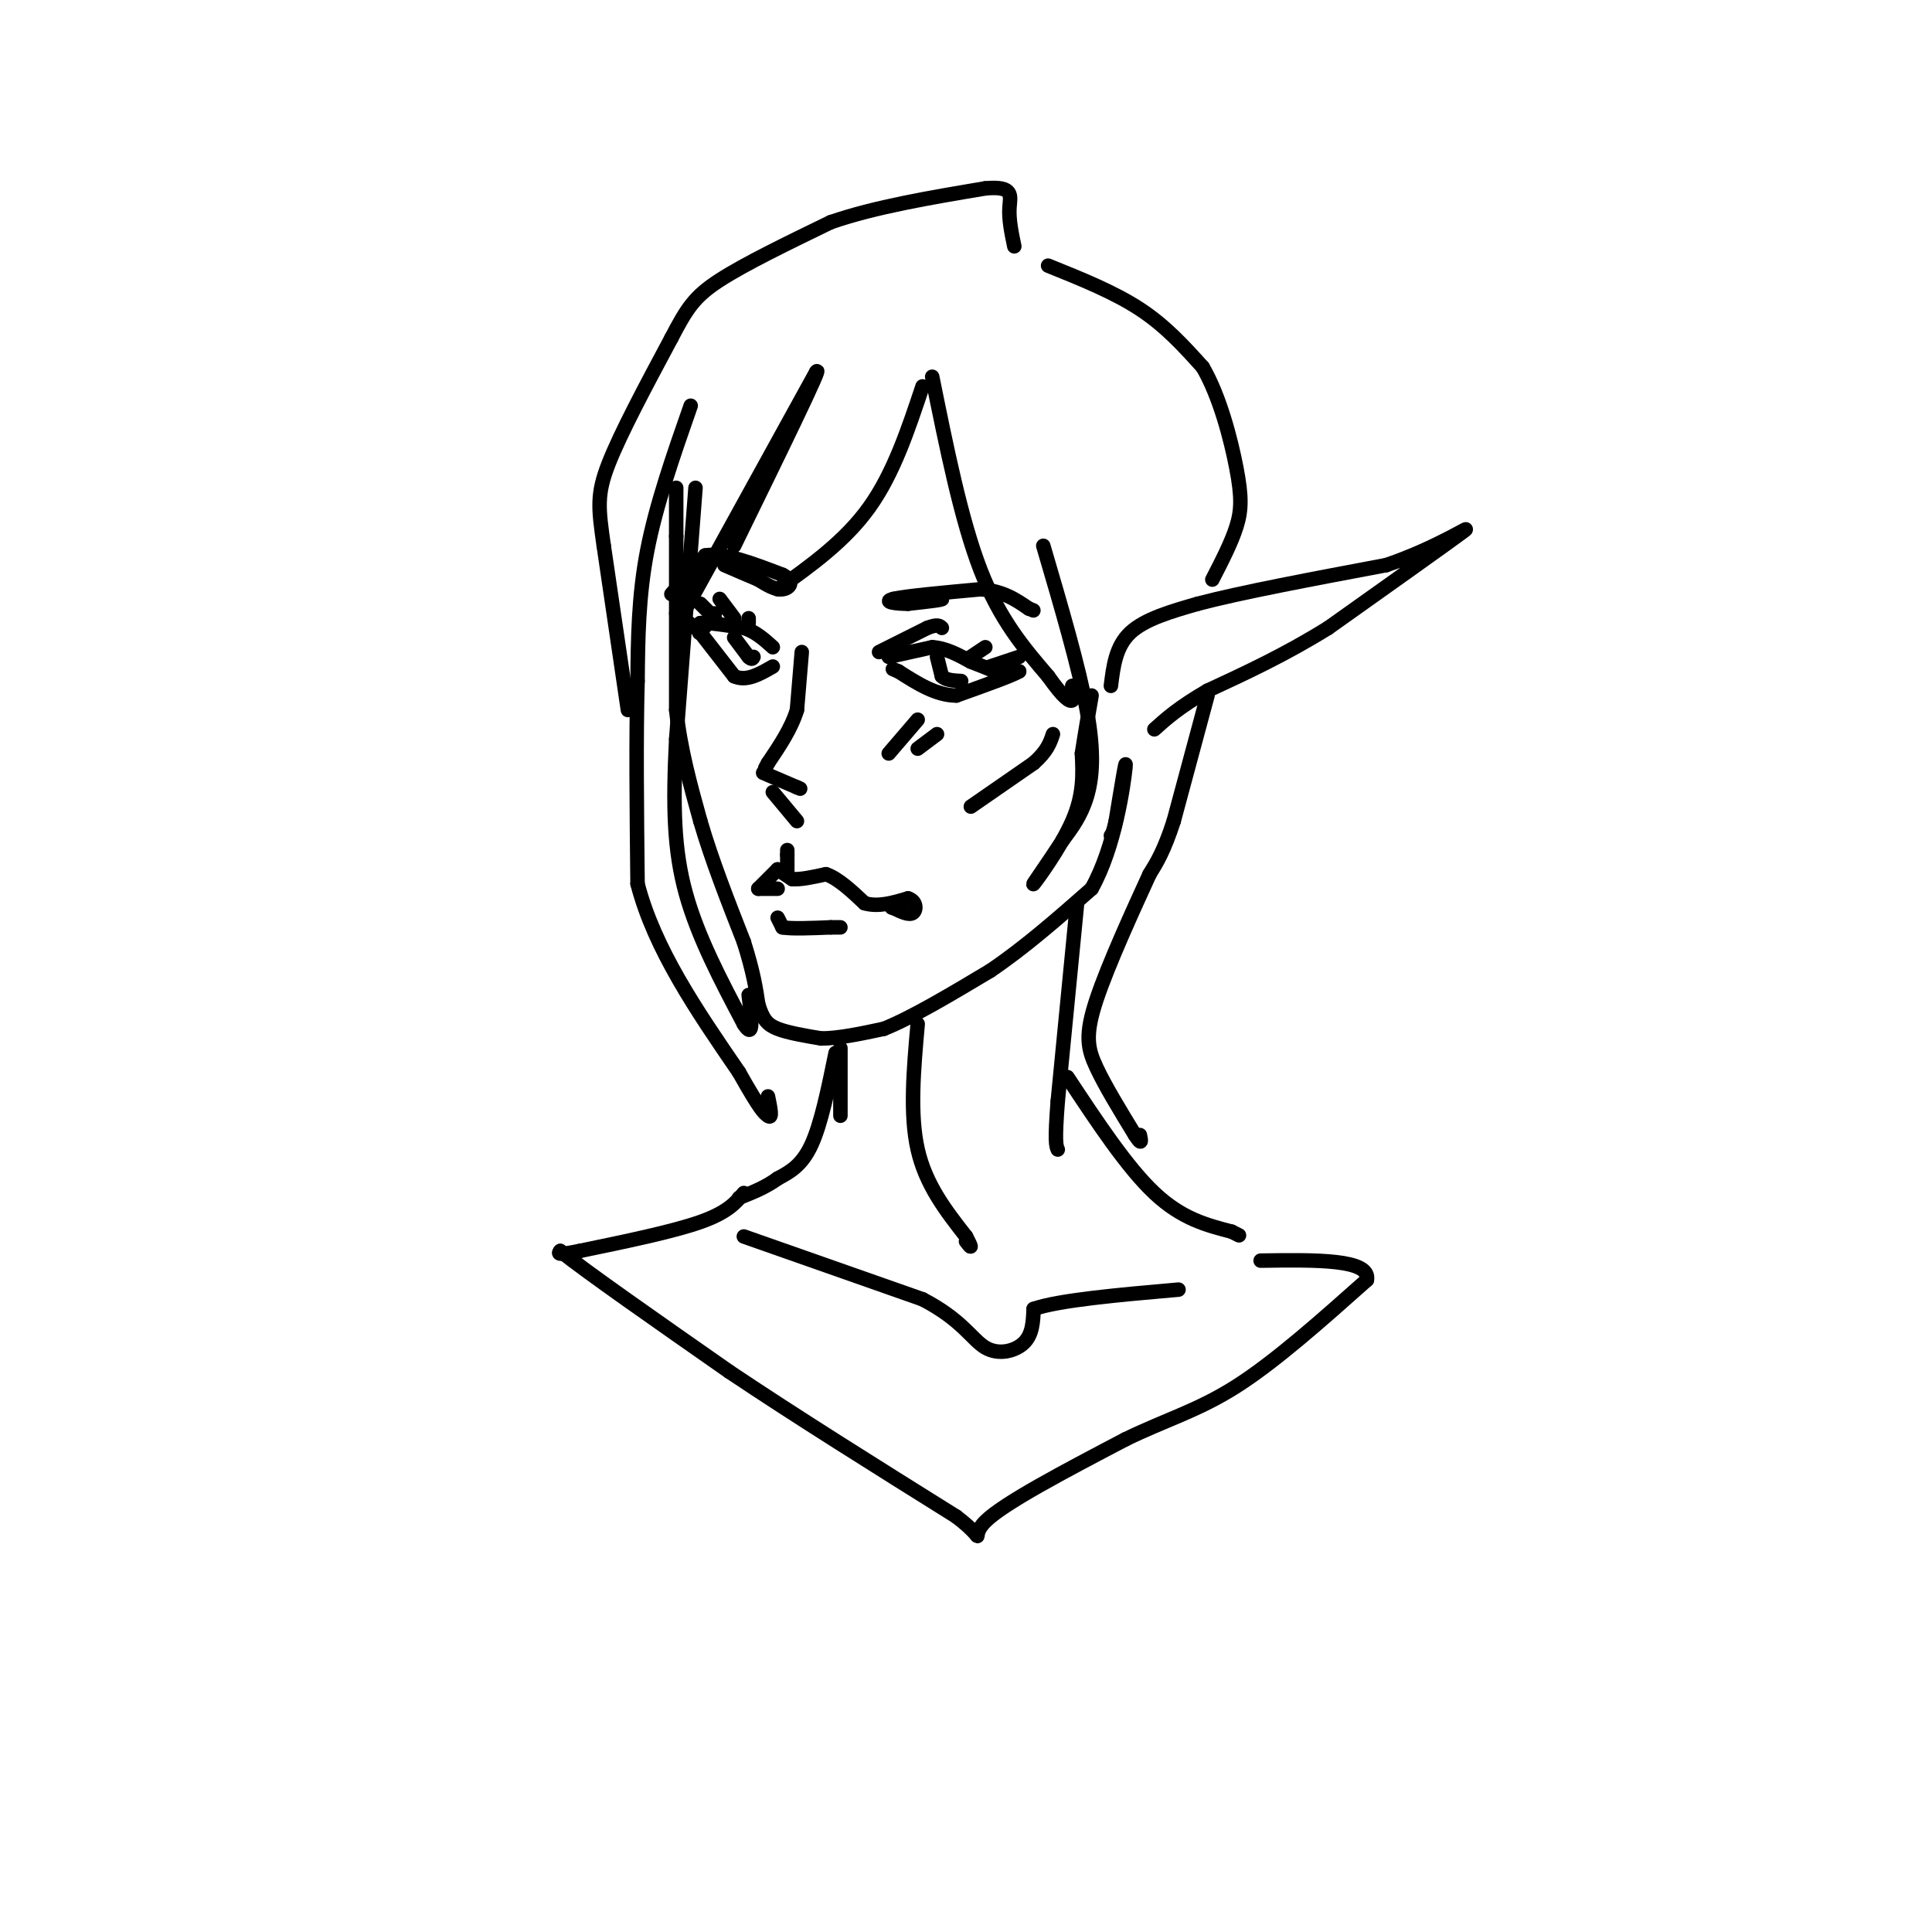 <svg viewBox='0 0 400 400' version='1.1' xmlns='http://www.w3.org/2000/svg' xmlns:xlink='http://www.w3.org/1999/xlink'><g fill='none' stroke='rgb(0,0,0)' stroke-width='3' stroke-linecap='round' stroke-linejoin='round'><path d='M140,101c0.000,0.000 0.000,10.000 0,10'/><path d='M140,111c0.000,3.500 0.000,7.250 0,11'/><path d='M140,122c0.000,6.000 0.000,15.500 0,25'/><path d='M140,147c0.833,8.000 2.917,15.500 5,23'/><path d='M145,170c2.333,8.000 5.667,16.500 9,25'/><path d='M154,195c2.000,6.333 2.500,9.667 3,13'/><path d='M157,208c0.956,3.044 1.844,4.156 4,5c2.156,0.844 5.578,1.422 9,2'/><path d='M170,215c3.667,0.000 8.333,-1.000 13,-2'/><path d='M183,213c5.833,-2.333 13.917,-7.167 22,-12'/><path d='M205,201c7.167,-4.833 14.083,-10.917 21,-17'/><path d='M226,184c4.911,-8.689 6.689,-21.911 7,-25c0.311,-3.089 -0.844,3.956 -2,11'/><path d='M231,170c-0.500,2.333 -0.750,2.667 -1,3'/><path d='M166,135c0.000,0.000 -1.000,12.000 -1,12'/><path d='M165,147c-1.167,3.833 -3.583,7.417 -6,11'/><path d='M159,158c-1.000,1.833 -0.500,0.917 0,0'/><path d='M160,164c0.000,0.000 5.000,6.000 5,6'/><path d='M158,160c0.000,0.000 7.000,3.000 7,3'/><path d='M165,163c1.167,0.500 0.583,0.250 0,0'/><path d='M148,127c0.000,0.000 -3.000,4.000 -3,4'/><path d='M145,131c-0.500,0.333 -0.250,-0.833 0,-2'/><path d='M145,129c1.500,-0.167 5.250,0.417 9,1'/><path d='M154,130c2.500,0.833 4.250,2.417 6,4'/><path d='M145,131c0.000,0.000 7.000,9.000 7,9'/><path d='M152,140c2.500,1.167 5.250,-0.417 8,-2'/><path d='M184,136c0.000,0.000 9.000,-2.000 9,-2'/><path d='M193,134c2.833,0.167 5.417,1.583 8,3'/><path d='M201,137c2.167,0.833 3.583,1.417 5,2'/><path d='M206,139c1.667,0.333 3.333,0.167 5,0'/><path d='M211,139c-1.333,0.833 -7.167,2.917 -13,5'/><path d='M198,144c-4.167,0.000 -8.083,-2.500 -12,-5'/><path d='M186,139c-2.000,-0.833 -1.000,-0.417 0,0'/><path d='M152,132c0.000,0.000 3.000,4.000 3,4'/><path d='M155,136c0.667,0.667 0.833,0.333 1,0'/><path d='M194,136c0.000,0.000 1.000,4.000 1,4'/><path d='M195,140c0.833,0.833 2.417,0.917 4,1'/><path d='M139,123c0.000,0.000 7.000,-8.000 7,-8'/><path d='M146,115c3.833,-0.667 9.917,1.667 16,4'/><path d='M162,119c2.711,1.378 1.489,2.822 0,3c-1.489,0.178 -3.244,-0.911 -5,-2'/><path d='M157,120c-2.000,-0.833 -4.500,-1.917 -7,-3'/><path d='M185,124c4.750,-0.083 9.500,-0.167 10,0c0.500,0.167 -3.250,0.583 -7,1'/><path d='M188,125c-2.556,0.022 -5.444,-0.422 -3,-1c2.444,-0.578 10.222,-1.289 18,-2'/><path d='M203,122c4.667,0.333 7.333,2.167 10,4'/><path d='M213,126c1.667,0.667 0.833,0.333 0,0'/><path d='M144,130c0.000,0.000 -4.000,-3.000 -4,-3'/><path d='M148,128c0.000,0.000 -3.000,-3.000 -3,-3'/><path d='M201,136c0.000,0.000 3.000,-2.000 3,-2'/><path d='M205,138c0.000,0.000 6.000,-2.000 6,-2'/><path d='M182,135c0.000,0.000 10.000,-5.000 10,-5'/><path d='M192,130c2.167,-0.833 2.583,-0.417 3,0'/><path d='M163,181c0.000,0.000 0.000,-4.000 0,-4'/><path d='M163,177c0.000,-0.833 0.000,-0.917 0,-1'/><path d='M161,180c0.000,0.000 3.000,2.000 3,2'/><path d='M164,182c1.667,0.167 4.333,-0.417 7,-1'/><path d='M171,181c2.500,0.833 5.250,3.417 8,6'/><path d='M179,187c2.833,0.833 5.917,-0.083 9,-1'/><path d='M188,186c1.800,0.556 1.800,2.444 1,3c-0.800,0.556 -2.400,-0.222 -4,-1'/><path d='M185,188c-0.667,-0.167 -0.333,-0.083 0,0'/><path d='M161,180c0.000,0.000 -4.000,4.000 -4,4'/><path d='M157,184c0.000,0.000 4.000,0.000 4,0'/><path d='M201,167c0.000,0.000 13.000,-9.000 13,-9'/><path d='M214,158c2.833,-2.500 3.417,-4.250 4,-6'/><path d='M230,142c0.500,-4.083 1.000,-8.167 4,-11c3.000,-2.833 8.500,-4.417 14,-6'/><path d='M248,125c8.833,-2.333 23.917,-5.167 39,-8'/><path d='M287,117c10.867,-3.689 18.533,-8.911 16,-7c-2.533,1.911 -15.267,10.956 -28,20'/><path d='M275,130c-8.833,5.500 -16.917,9.250 -25,13'/><path d='M250,143c-6.000,3.500 -8.500,5.750 -11,8'/><path d='M223,187c0.000,0.000 -4.000,41.000 -4,41'/><path d='M219,228c-0.667,8.500 -0.333,9.250 0,10'/><path d='M174,217c0.000,0.000 0.000,14.000 0,14'/><path d='M173,218c-1.500,7.333 -3.000,14.667 -5,19c-2.000,4.333 -4.500,5.667 -7,7'/><path d='M161,244c-2.500,1.833 -5.250,2.917 -8,4'/><path d='M190,212c-0.833,9.333 -1.667,18.667 0,26c1.667,7.333 5.833,12.667 10,18'/><path d='M200,256c1.667,3.167 0.833,2.083 0,1'/><path d='M221,223c6.167,9.333 12.333,18.667 18,24c5.667,5.333 10.833,6.667 16,8'/><path d='M255,255c2.667,1.333 1.333,0.667 0,0'/><path d='M154,256c0.000,0.000 37.000,13.000 37,13'/><path d='M191,269c8.214,4.250 10.250,8.375 13,10c2.750,1.625 6.214,0.750 8,-1c1.786,-1.750 1.893,-4.375 2,-7'/><path d='M214,271c5.333,-1.833 17.667,-2.917 30,-4'/><path d='M144,101c0.000,0.000 -4.000,52.000 -4,52'/><path d='M140,153c-0.711,14.000 -0.489,23.000 2,32c2.489,9.000 7.244,18.000 12,27'/><path d='M154,212c2.167,3.500 1.583,-1.250 1,-6'/><path d='M142,126c0.000,0.000 27.000,-49.000 27,-49'/><path d='M169,77c1.667,-2.167 -7.667,16.917 -17,36'/><path d='M191,80c-3.000,9.000 -6.000,18.000 -11,25c-5.000,7.000 -12.000,12.000 -19,17'/><path d='M193,78c3.000,14.833 6.000,29.667 10,40c4.000,10.333 9.000,16.167 14,22'/><path d='M217,140c3.289,4.667 4.511,5.333 5,5c0.489,-0.333 0.244,-1.667 0,-3'/><path d='M216,113c3.689,12.556 7.378,25.111 9,34c1.622,8.889 1.178,14.111 0,18c-1.178,3.889 -3.089,6.444 -5,9'/><path d='M220,174c-2.583,4.036 -6.542,9.625 -6,9c0.542,-0.625 5.583,-7.464 8,-13c2.417,-5.536 2.208,-9.768 2,-14'/><path d='M224,156c0.667,-4.333 1.333,-8.167 2,-12'/><path d='M143,84c-3.583,10.250 -7.167,20.500 -9,30c-1.833,9.500 -1.917,18.250 -2,27'/><path d='M132,141c-0.333,11.500 -0.167,26.750 0,42'/><path d='M132,183c3.500,13.500 12.250,26.250 21,39'/><path d='M153,222c4.500,8.000 5.250,8.500 6,9'/><path d='M159,231c1.000,0.833 0.500,-1.583 0,-4'/><path d='M130,147c0.000,0.000 -5.000,-34.000 -5,-34'/><path d='M125,113c-1.133,-7.911 -1.467,-10.689 1,-17c2.467,-6.311 7.733,-16.156 13,-26'/><path d='M139,70c3.222,-6.178 4.778,-8.622 10,-12c5.222,-3.378 14.111,-7.689 23,-12'/><path d='M172,46c9.167,-3.167 20.583,-5.083 32,-7'/><path d='M204,39c6.044,-0.556 5.156,1.556 5,4c-0.156,2.444 0.422,5.222 1,8'/><path d='M217,55c6.833,2.750 13.667,5.500 19,9c5.333,3.500 9.167,7.750 13,12'/><path d='M249,76c3.536,6.024 5.875,15.083 7,21c1.125,5.917 1.036,8.690 0,12c-1.036,3.310 -3.018,7.155 -5,11'/><path d='M250,144c0.000,0.000 -7.000,26.000 -7,26'/><path d='M243,170c-2.000,6.167 -3.500,8.583 -5,11'/><path d='M238,181c-3.167,6.917 -8.583,18.708 -11,26c-2.417,7.292 -1.833,10.083 0,14c1.833,3.917 4.917,8.958 8,14'/><path d='M235,235c1.500,2.333 1.250,1.167 1,0'/><path d='M154,247c-1.667,2.000 -3.333,4.000 -9,6c-5.667,2.000 -15.333,4.000 -25,6'/><path d='M120,259c-4.833,1.000 -4.417,0.500 -4,0'/><path d='M116,259c5.167,4.167 20.083,14.583 35,25'/><path d='M151,284c13.667,9.167 30.333,19.583 47,30'/><path d='M198,314c7.356,5.644 2.244,4.756 6,1c3.756,-3.756 16.378,-10.378 29,-17'/><path d='M233,298c8.422,-4.111 14.978,-5.889 23,-11c8.022,-5.111 17.511,-13.556 27,-22'/><path d='M283,265c0.833,-4.333 -10.583,-4.167 -22,-4'/><path d='M161,190c0.000,0.000 1.000,2.000 1,2'/><path d='M162,192c1.833,0.333 5.917,0.167 10,0'/><path d='M172,192c2.000,0.000 2.000,0.000 2,0'/><path d='M184,156c0.000,0.000 6.000,-7.000 6,-7'/><path d='M190,155c0.000,0.000 4.000,-3.000 4,-3'/><path d='M152,128c0.000,0.000 -3.000,-4.000 -3,-4'/><path d='M155,129c0.000,0.000 0.000,-1.000 0,-1'/></g>
</svg>